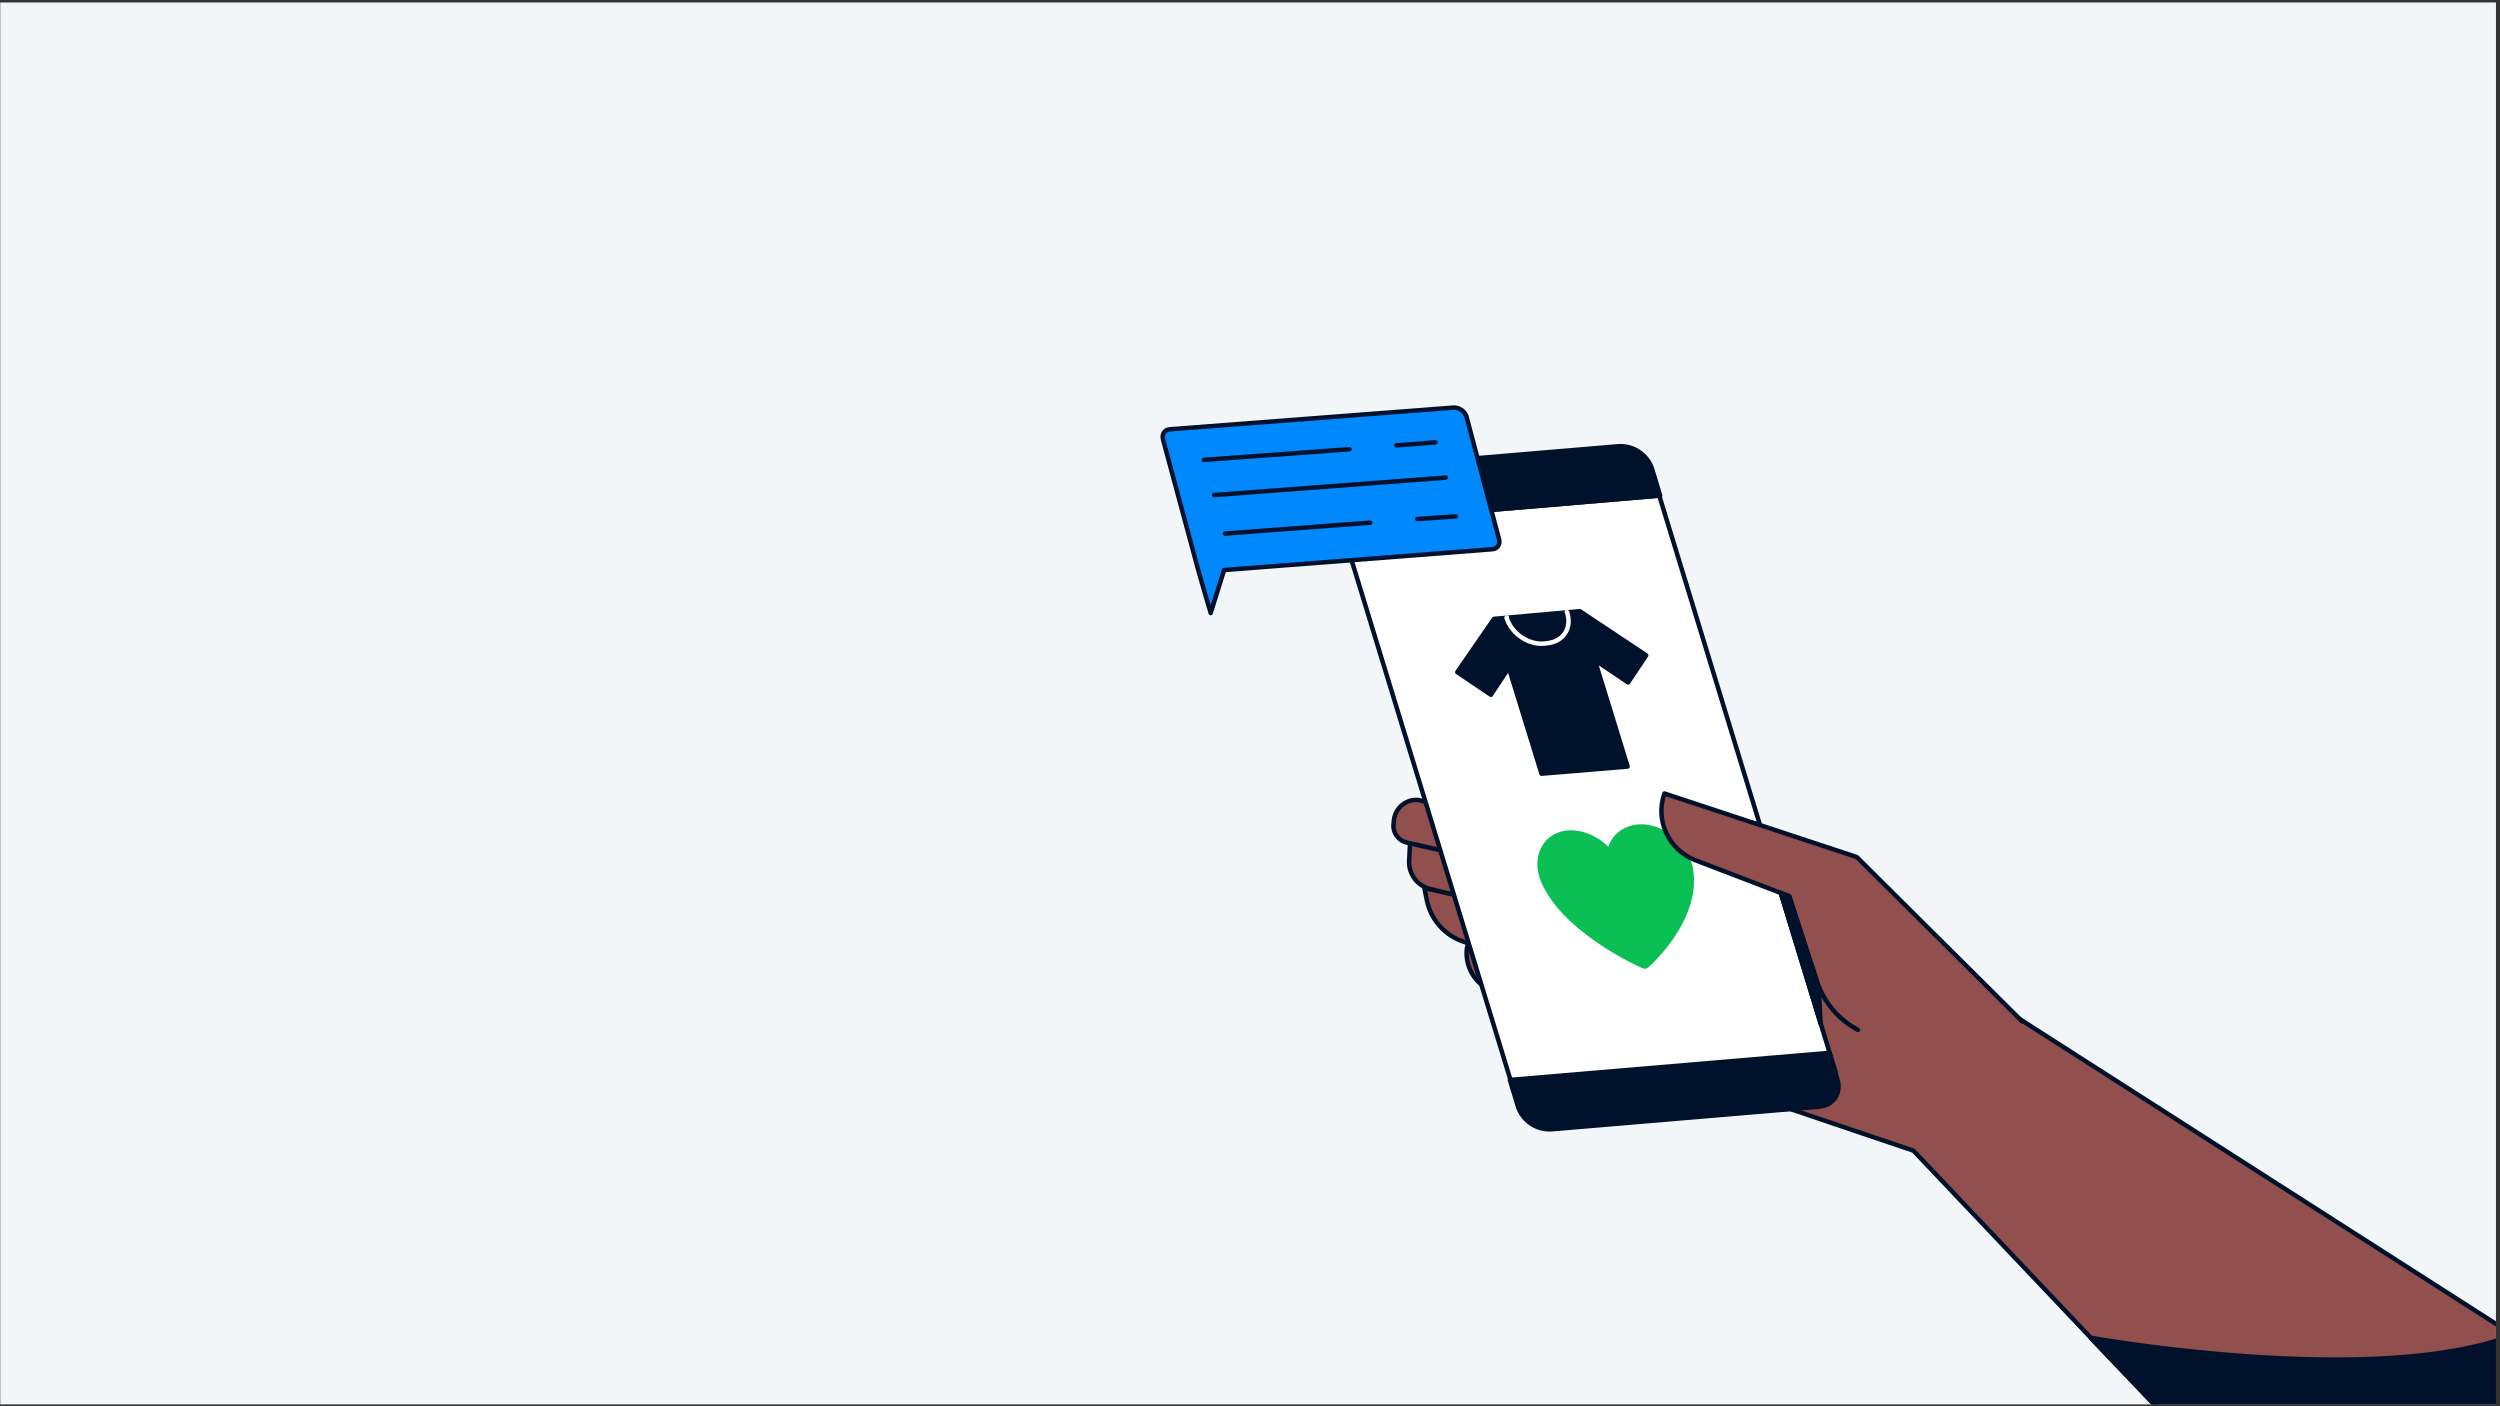<svg xmlns="http://www.w3.org/2000/svg" xmlns:xlink="http://www.w3.org/1999/xlink" xml:space="preserve" id="Layer_1" x="0" y="0" version="1.1" viewBox="0 0 1920 1080"><rect x="0" y="0" width="1920" height="1080" fill="#333333" stroke="none"/><style>.st0{clip-path:url(#SVGID_00000146465979106814252970000018409461915976437412_)}</style><defs><path id="SVGID_1_" d="M.2 1.9H1916.9V1078.6H.2z"/></defs><clipPath id="SVGID_00000007389093696406141300000009544984224192925886_"><use xlink:href="#SVGID_1_" overflow="visible"/></clipPath><g clip-path="url(#SVGID_00000007389093696406141300000009544984224192925886_)"><path fill="#F3F6F9" d="M.2 1.9H1916.9V1078.6H.2z"/><path fill="#E1967D" stroke="#00112C" stroke-linecap="round" stroke-linejoin="round" stroke-width="3.438" d="m1317.3 844.5 6.9.3c-.9.1-3.7-.3-6.9-.3M1183.5 802.9c48.8.3 119.6.7 133.9.7z"/><path fill="#914F4D" stroke="#00112C" stroke-linecap="round" stroke-linejoin="round" stroke-width="3.438" d="m1336.3 675.4 156.8 70.1 540.6 346 618-56.2 95.8 98.3-859.9 191.2-418.1-441.1s-194.6-65.5-191.5-65.8c2.4 0-97.8-40.9-132.9-57.2-12.2-5.3-19.6-17.7-18.7-30.9.3-2.8.7-4.5 1.7-4.5s94.4 26.6 122.4 34.7l6.9 2.1c-1.4-.3-3.4-1-6.9-2.1L1125 723.6c-15.3-4.8-26.6-17.5-29.4-33.3l-1.7-8.3 35.1 7.9c47.4 11.2 116.6 26.6 130.3 30.1l2.4.7s-1-.3-2.4-.7l-130.5-30.1c-11.9-2.8-22.5-5.2-30.6-7.2-9.6-2.4-16.3-11.2-16-21.1.3-7.2.7-13.9.7-13.9l186.9 42.5c-17.7-2.8-179.3-41.3-188.9-43-7.2-1.4-11.9-8.3-10.5-15.5v-.2c.2-9.6 8.1-17.4 17.7-17.2.5 0 1.2 0 1.7.2z"/><path fill="#FFF" stroke="#00112C" stroke-linecap="round" stroke-linejoin="round" stroke-width="3.438" d="M1409.9 824.1 1164.8 844.9 1029.2 401.4 1274.3 380.6z"/><path fill="#00112C" stroke="#00112C" stroke-linecap="round" stroke-linejoin="round" stroke-width="3.438" d="m1029.5 401.4 245.5-20.8-6.2-20.5c-3.6-10.8-14.1-18-25.6-17.4l-206.1 17.4c-10.7 1-17 10.5-13.9 20.8zM1405.1 808.6l-245.5 20.8 6.2 20.5c3.6 10.8 14.1 18 25.6 17.4l205.9-17.4c10.8-1 17-10.3 13.9-20.8z"/><path fill="#00112C" stroke="#00112C" stroke-linecap="round" stroke-linejoin="round" stroke-width="3.438" d="M1147.4 475.3 1213.3 469.4 1264.3 503.3 1250.4 524.1 1224.8 506.9 1250 588.7 1183.9 594.2 1158.8 512.8 1145 533.6 1119.2 516.2z"/><path fill="none" stroke="#FFF" stroke-linecap="round" stroke-linejoin="round" stroke-width="3.438" d="M1203.3 470.1c.3 0 .3 0 .3.3h0c3.8 12.2-3.1 22.5-15.6 23.6l-2.1.3c-12.2 1-24.9-7.6-28.9-19.8h0c0-.2.2-.3.3-.3h0"/><path fill="#0ABF53" stroke="#0ABF53" stroke-linecap="round" stroke-linejoin="round" stroke-width="3.438" d="M1259.3 634.8c-12.5.7-21.1 8.3-23.2 19.1-8.3-9.8-21.1-15.6-33.3-14.3-17 2.4-24.6 19.1-18 36.1 14.3 35.8 66.2 61.4 77 66.2 1 .5 2.2.5 3.1-.3 7.2-6.5 40.9-39.9 33.3-76-4.1-16.9-21.5-31.5-38.9-30.8"/><path fill="#914F4D" stroke="#00112C" stroke-linecap="round" stroke-linejoin="round" stroke-width="3.438" d="M1426.9 790.9c-14.8-7.7-26-21-31.3-36.8l-21.5-65.8-72.2-27.7c-20.5-7.9-30.9-30.6-23.6-51.2h0l147.7 48.8 127 126.2"/><path fill="#08F" stroke="#00112C" stroke-linecap="round" stroke-linejoin="round" stroke-width="3.438" d="m1116.8 313-218.5 16.7c-3.3.2-5.7 3.1-5.3 6.4 0 .5.2.9.2 1.4l27.3 101.3 9.3 32 10.3-33 206.1-16c3.3-.3 5.7-3.1 5.3-6.4 0-.5-.2-.9-.2-1.2l-25.1-94.5c-1.5-3.9-5.1-6.5-9.4-6.7"/><path fill="none" stroke="#00112C" stroke-linecap="round" stroke-linejoin="round" stroke-width="3.438" d="M940.8 409.8 1052.4 401.4"/><path fill="none" stroke="#00112C" stroke-linecap="round" stroke-linejoin="round" stroke-width="3.438" d="M1088.5 398.6 1118.2 396.6"/><path fill="none" stroke="#00112C" stroke-linecap="round" stroke-linejoin="round" stroke-width="3.438" d="M932.4 380.2 1110.3 366.8"/><path fill="none" stroke="#00112C" stroke-linecap="round" stroke-linejoin="round" stroke-width="3.438" d="M924.5 353.2 1036.4 345"/><path fill="none" stroke="#00112C" stroke-linecap="round" stroke-linejoin="round" stroke-width="3.438" d="M1072.5 342.1 1102.4 339.7"/><path fill="#00112C" stroke="#00112C" stroke-linecap="round" stroke-linejoin="round" stroke-width="3.438" d="M1367.6 685.7 1374.2 688.3 1396.9 759.3 1398.2 786.1z"/><path fill="#00112C" stroke="#00112C" stroke-linecap="round" stroke-linejoin="round" stroke-width="3.438" d="M1605.5 1027.4s218.8 39.2 324.7-2.2l84.4 55h-358.3z"/></g></svg>
